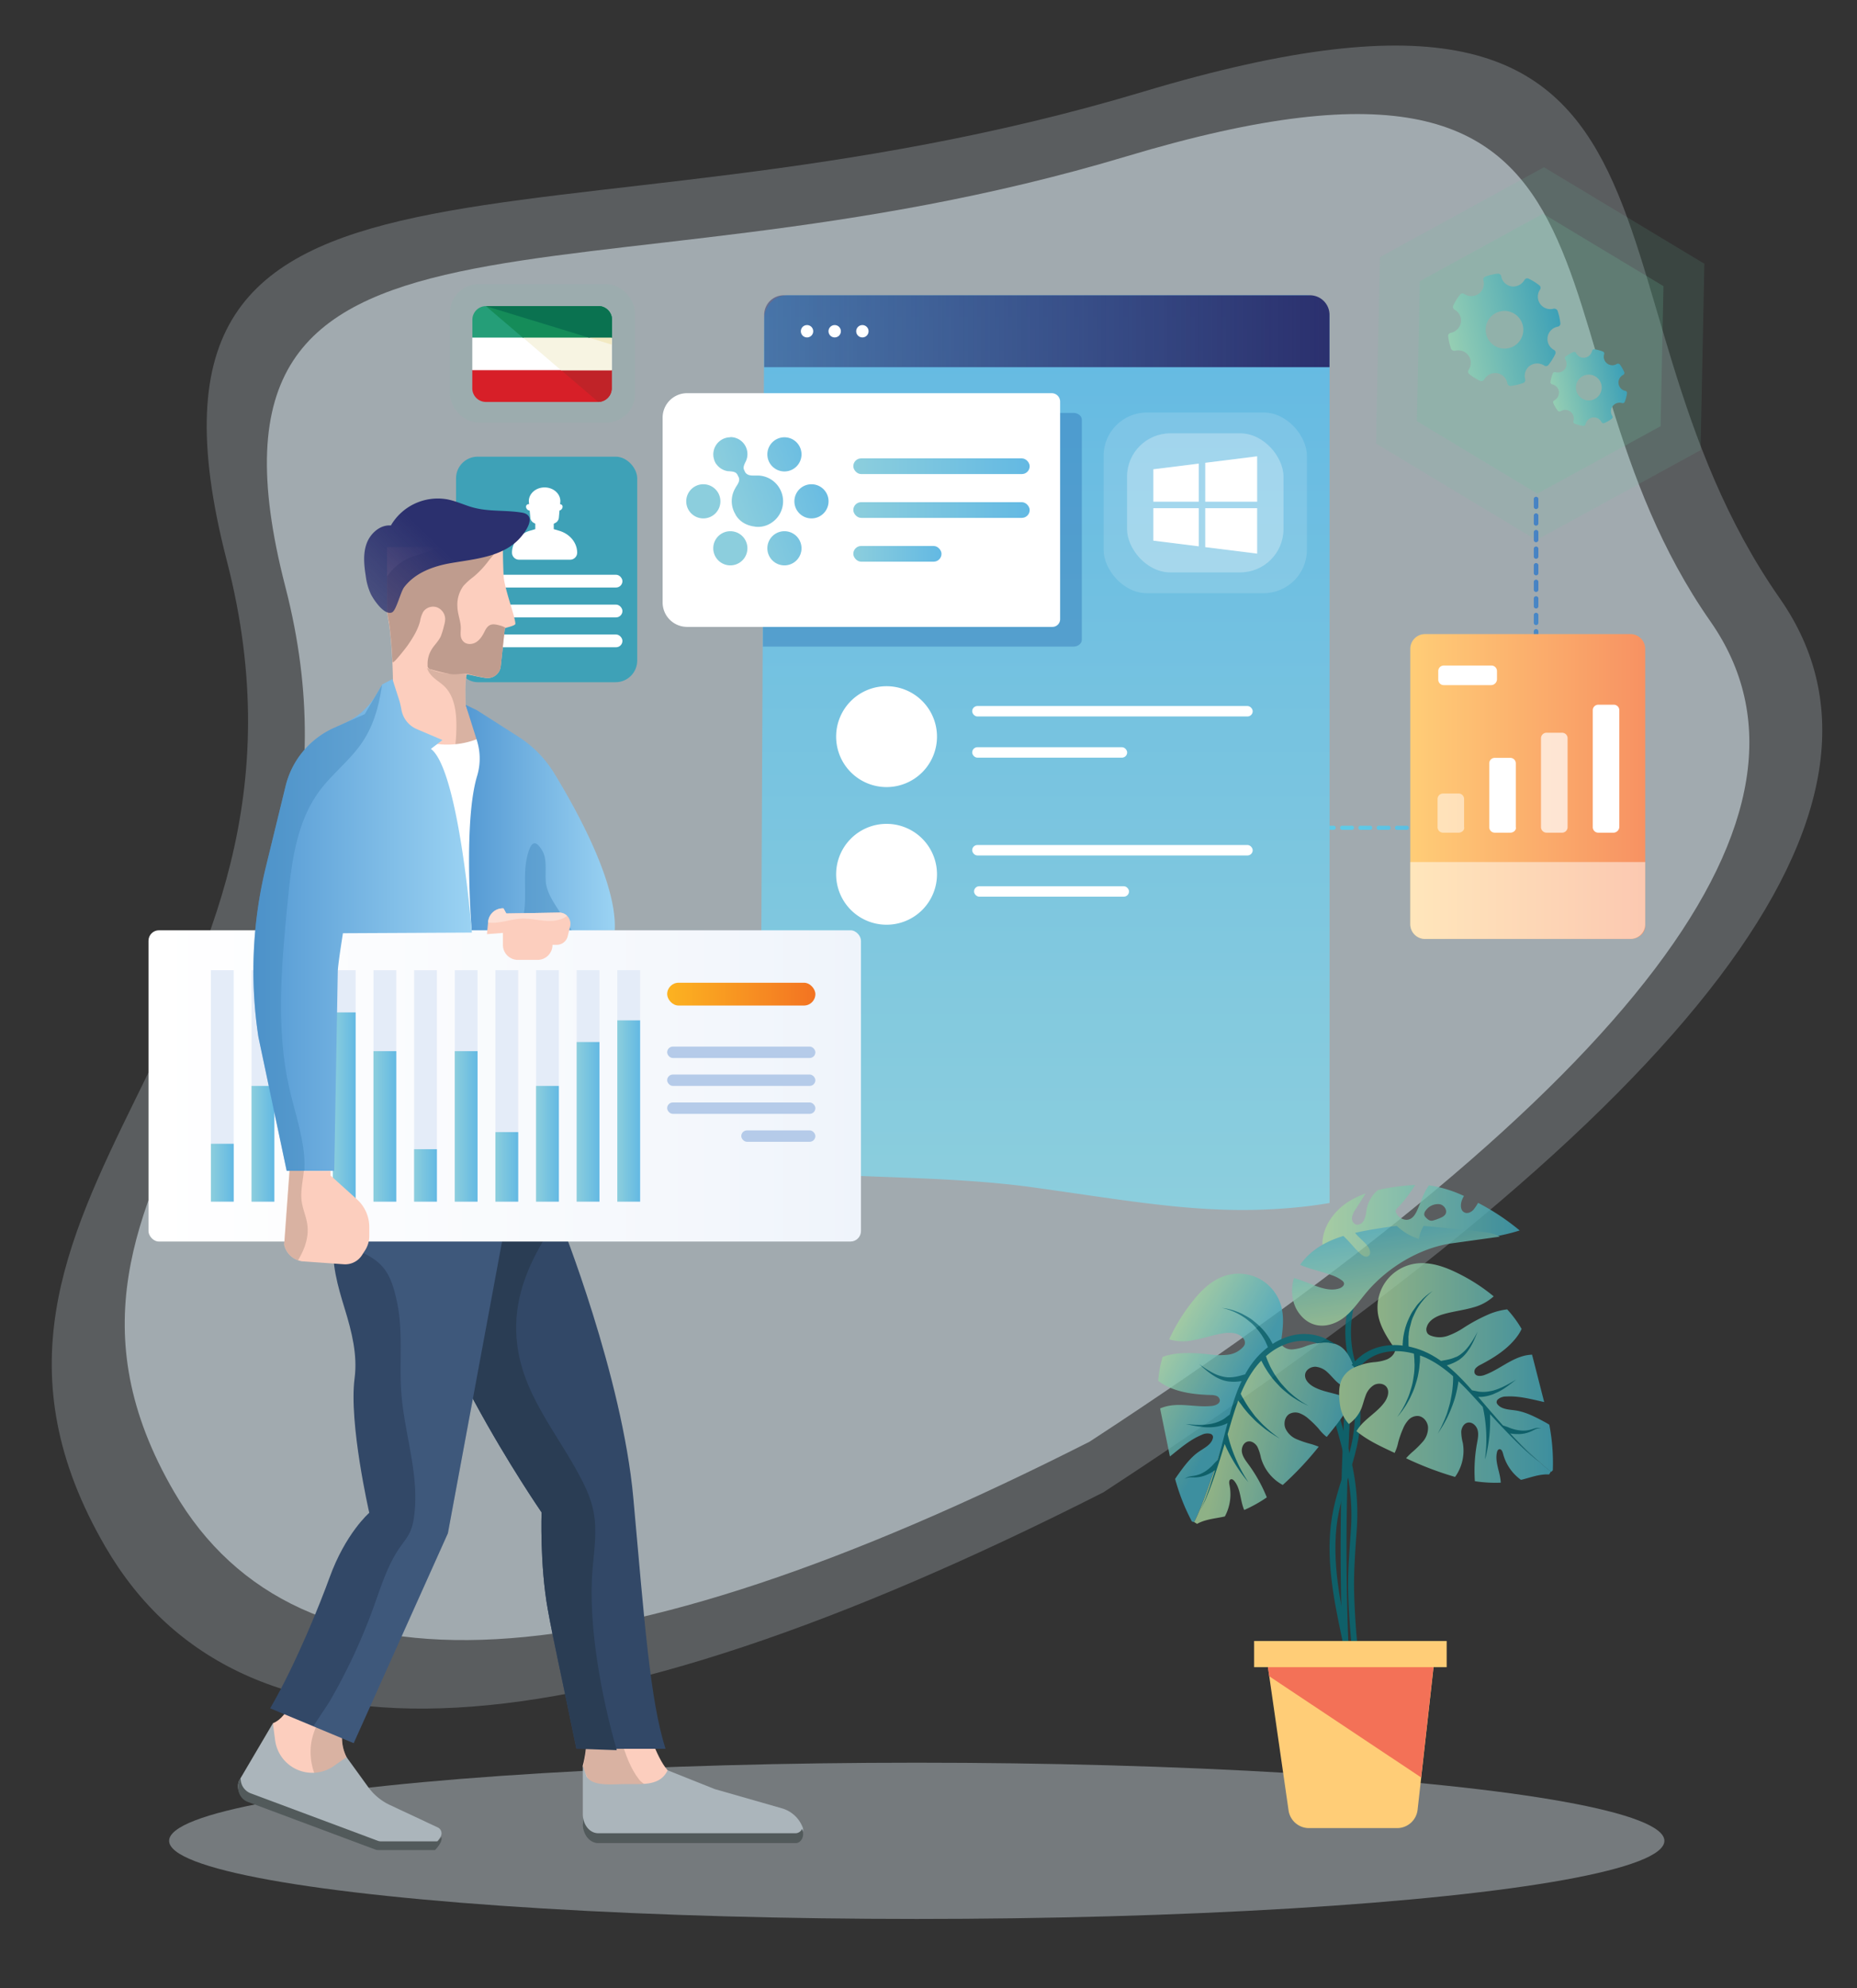 <svg xmlns="http://www.w3.org/2000/svg" xmlns:xlink="http://www.w3.org/1999/xlink" viewBox="0 0 941.65 1008"><rect x="0" y="0" width="941.65" height="1008" fill="#333333" stroke="none"/><defs/><defs><linearGradient id="linear-gradient" x1="-76.03" x2="-75.01" y1="-434.36" y2="-434.36" gradientTransform="matrix(88.64 -122.6 -86.24 -129.81 -30021.35 -65268.78)" gradientUnits="userSpaceOnUse"><stop offset="0" stop-color="#5fcae7"/><stop offset="1" stop-color="#4783c4"/></linearGradient><linearGradient id="linear-gradient-2" x1="-23.71" x2="-20.97" y1="1023.25" y2="1023.25" gradientTransform="matrix(67.21 0 0 -87.2 2309.07 89626.1)" gradientUnits="userSpaceOnUse"><stop offset="0" stop-color="#ffcd77"/><stop offset="1" stop-color="#f37157"/></linearGradient><linearGradient id="linear-gradient-3" x1="740.18" x2="797.48" y1="147.8" y2="147.8" gradientTransform="rotate(-12.8 867.25 186.07)" gradientUnits="userSpaceOnUse"><stop offset="0" stop-color="#97cfb3"/><stop offset="1" stop-color="#3ea1b7"/></linearGradient><linearGradient id="linear-gradient-4" x1="784.68" x2="823.29" y1="185.98" y2="185.98" xlink:href="#linear-gradient-3"/><linearGradient id="linear-gradient-5" x1="529.82" x2="529.82" y1="613.49" y2="149.71" gradientUnits="userSpaceOnUse"><stop offset="0" stop-color="#8ccedd"/><stop offset="1" stop-color="#63b9e3"/></linearGradient><linearGradient id="linear-gradient-6" x1="387.51" x2="674.17" y1="167.95" y2="167.95" gradientUnits="userSpaceOnUse"><stop offset="0" stop-color="#2b306e" stop-opacity=".5"/><stop offset="1" stop-color="#2b306e"/></linearGradient><linearGradient id="linear-gradient-7" x1="432.7" x2="522.13" y1="236.38" y2="236.38" xlink:href="#linear-gradient-5"/><linearGradient id="linear-gradient-8" x1="432.7" x2="522.13" y1="258.59" y2="258.59" xlink:href="#linear-gradient-5"/><linearGradient id="linear-gradient-9" x1="432.7" x2="477.41" y1="280.8" y2="280.8" xlink:href="#linear-gradient-5"/><linearGradient id="linear-gradient-10" x1="277.18" x2="277.18" y1="345.89" y2="231.54" xlink:href="#linear-gradient-3"/><linearGradient id="linear-gradient-11" x1="236.12" x2="311.78" y1="415.09" y2="415.09" gradientUnits="userSpaceOnUse"><stop offset="0" stop-color="#5499d3"/><stop offset="1" stop-color="#9bd3f3"/></linearGradient><linearGradient id="linear-gradient-12" x1="162.63" x2="221.93" y1="337.62" y2="276.21" xlink:href="#linear-gradient-6"/><linearGradient id="linear-gradient-13" x1="-71.05" x2="290.23" y1="550.58" y2="550.58" gradientTransform="matrix(-1 0 0 1 365.53 0)" gradientUnits="userSpaceOnUse"><stop offset="0" stop-color="#eff4fb"/><stop offset=".44" stop-color="#f8fafd"/><stop offset="1" stop-color="#fff"/></linearGradient><linearGradient id="linear-gradient-14" x1="106.94" x2="118.5" y1="594.58" y2="594.58" xlink:href="#linear-gradient-5"/><linearGradient id="linear-gradient-15" x1="127.55" x2="139.11" y1="579.91" y2="579.91" xlink:href="#linear-gradient-5"/><linearGradient id="linear-gradient-16" x1="168.77" x2="180.33" y1="561.28" y2="561.28" xlink:href="#linear-gradient-5"/><linearGradient id="linear-gradient-17" x1="189.38" x2="200.94" y1="571.1" y2="571.1" xlink:href="#linear-gradient-5"/><linearGradient id="linear-gradient-18" x1="209.99" x2="221.55" y1="595.95" y2="595.95" xlink:href="#linear-gradient-5"/><linearGradient id="linear-gradient-19" x1="230.6" x2="242.16" y1="571.1" y2="571.1" xlink:href="#linear-gradient-5"/><linearGradient id="linear-gradient-20" x1="251.21" x2="262.77" y1="591.62" y2="591.62" xlink:href="#linear-gradient-5"/><linearGradient id="linear-gradient-21" x1="271.82" x2="283.38" y1="579.91" y2="579.91" xlink:href="#linear-gradient-5"/><linearGradient id="linear-gradient-22" x1="292.42" x2="303.98" y1="568.79" y2="568.79" xlink:href="#linear-gradient-5"/><linearGradient id="linear-gradient-23" x1="313.03" x2="324.59" y1="563.29" y2="563.29" xlink:href="#linear-gradient-5"/><linearGradient id="linear-gradient-24" x1="-47.93" x2="27.22" y1="504.05" y2="504.05" gradientTransform="matrix(-1 0 0 1 365.53 0)" gradientUnits="userSpaceOnUse"><stop offset="0" stop-color="#f37322"/><stop offset="1" stop-color="#fcb321"/></linearGradient><linearGradient id="linear-gradient-25" x1="128.52" x2="239.28" y1="468.98" y2="468.98" xlink:href="#linear-gradient-11"/><linearGradient id="linear-gradient-26" x1="670.57" x2="770.65" y1="621.45" y2="621.45" gradientUnits="userSpaceOnUse"><stop offset="0" stop-color="#a8d59e"/><stop offset="1" stop-color="#3fa9be"/></linearGradient><linearGradient id="linear-gradient-27" x1="711.88" x2="703.71" y1="669.25" y2="613.23" xlink:href="#linear-gradient-26"/><linearGradient id="linear-gradient-28" x1="251.3" x2="270.76" y1="705.38" y2="748.92" gradientTransform="rotate(-37.03 393.13 200.78)" xlink:href="#linear-gradient-26"/><linearGradient id="linear-gradient-29" x1="262.03" x2="301.21" y1="755.46" y2="801.55" gradientTransform="rotate(-37.03 393.13 200.78)" xlink:href="#linear-gradient-26"/><linearGradient id="linear-gradient-30" x1="698.56" x2="787.53" y1="693.25" y2="693.25" xlink:href="#linear-gradient-26"/><linearGradient id="linear-gradient-31" x1="679.07" x2="786.47" y1="717.64" y2="717.64" xlink:href="#linear-gradient-26"/><linearGradient id="linear-gradient-32" x1="641.58" x2="727.95" y1="881.31" y2="881.31" xlink:href="#linear-gradient-2"/><linearGradient id="linear-gradient-33" x1="635.94" x2="733.59" y1="838.65" y2="838.65" xlink:href="#linear-gradient-2"/><linearGradient id="linear-gradient-34" x1="371.03" x2="424.21" y1="258.9" y2="239.61" xlink:href="#linear-gradient-5"/><style>.cls-18,.cls-62,.cls-68{isolation:isolate}.cls-10,.cls-18{fill:#fff}.cls-18{opacity:.5}.cls-29{fill:#fccebe}.cls-30{opacity:.4}.cls-31{fill:#a58877}.cls-32{fill:#abb5bb}.cls-33{fill:#525a5b}.cls-34{fill:#324867}.cls-43{opacity:.46}.cls-44{fill:#4489bd}.cls-46{fill:#e4ecf8}.cls-58{fill:#b5cbe9}.cls-63,.cls-68{fill:#046d78}</style></defs><g id="Layer_1" data-name="Layer 1"><path fill="#dfecf3" fill-rule="evenodd" d="M559.52 756.62q-403.06 204.45-506 27.76C-49.37 607.68 176.45 522 115 284.21S277.94 137.06 579.52 46.55s213 99.33 323 256.88q110.09 157.5-343 453.19z" opacity=".23"/><path fill="#dfecf3" fill-rule="evenodd" d="M552.56 730.92Q182.72 918.51 88.28 756.39c-94.43-162.14 112.78-240.76 56.4-458.95s149.51-135 426.24-218.08 195.42 91.14 296.41 235.71q101 144.53-314.77 415.85z" opacity=".54"/><g opacity=".54"><ellipse cx="464.87" cy="933.32" fill="#dfecf3" rx="379.11" ry="39.61" style="isolation:isolate" opacity=".71"/></g><path d="M782.92 84.79l81.33 48.94-1.93 94.52-83.24 45.59-81.33-48.94 1.93-94.52z" style="isolation:isolate" fill="#72c6a2" opacity=".13"/><path d="M782.44 108.33l61.07 36.75-1.44 71-62.52 34.22-61.06-36.75 1.44-71z" style="isolation:isolate" fill="#72c6a2" opacity=".2"/><g id="Layer_2" data-name="Layer 2"><rect id="Rectangle_4016" width="93.82" height="70.2" x="228.15" y="144.06" fill="#73c6a2" data-name="Rectangle 4016" opacity=".1" rx="14.51" style="isolation:isolate"/><path id="Path_687" fill="#d71f28" d="M239.49 187.61v9.26a6.92 6.92 0 006.84 6.92h57a6.92 6.92 0 006.84-6.92v-9.26z" data-name="Path 687"/><path id="Path_688" fill="#259e78" d="M303.38 155.2h-57a6.91 6.91 0 00-6.84 7v9.19h70.8v-9.19a6.92 6.92 0 00-6.85-7z" data-name="Path 688"/><path id="Path_689" d="M239.49 171.17h70.73v16.51h-70.73z" class="cls-10" data-name="Path 689"/><path id="Path_690" fill="#c02328" d="M303.38 203.79a6.92 6.92 0 006.84-6.92v-9.26h-25.77z" data-name="Path 690"/><path id="Path_691" fill="#158c59" d="M303.38 155.2h-57l18.93 16.17h45v-9.19a6.91 6.91 0 00-6.78-7z" data-name="Path 691"/><path id="Path_692" fill="#f7f4e2" d="M284.59 187.81h25.63v-16.64h-45z" data-name="Path 692"/><path id="Path_693" fill="#0a7250" d="M303.38 155.2h-57l52.82 16.17h11.14v-9.19a6.92 6.92 0 00-6.85-7z" data-name="Path 693"/><path id="Path_694" fill="#f2e9c2" d="M310.22 174.73v-3.56h-11.61z" data-name="Path 694"/></g></g><g id="Layer_2-2" data-name="Layer 2"><path fill="url(#linear-gradient)" d="M657.58 418.66h-4.64a1.05 1.05 0 100 2.1h4.64a1.06 1.06 0 100-2.1zm9.27 0h-4.64a1.06 1.06 0 100 2.1h4.64a1.05 1.05 0 100-2.1zm9.26 0h-4.63a1.06 1.06 0 100 2.1h4.63a1.06 1.06 0 100-2.1zm9.27 0h-4.63a1.06 1.06 0 100 2.1h4.63a1.06 1.06 0 100-2.1zm9.27 0H690a1.06 1.06 0 100 2.1h4.64a1.06 1.06 0 100-2.1zm9.26 0h-4.63a1.06 1.06 0 100 2.1h4.63a1.06 1.06 0 100-2.1zm9.27 0h-4.63a1.06 1.06 0 100 2.1h4.63a1.06 1.06 0 100-2.1zm9.27 0h-4.64a1.05 1.05 0 100 2.1h4.64a1.06 1.06 0 100-2.1zm9.26 0h-4.63a1.06 1.06 0 100 2.1h4.63a1.06 1.06 0 100-2.1zm9.27 0h-4.63a1.06 1.06 0 100 2.1H741a1.06 1.06 0 100-2.1zm9.27 0h-4.63a1.06 1.06 0 100 2.1h4.63a1.06 1.06 0 100-2.1zm9.2 0h-4.57a1.06 1.06 0 100 2.1h4.7a1.09 1.09 0 001.09-1.11 1.12 1.12 0 00-1.22-1.01zm8.33-2.17a20.06 20.06 0 01-4 1.52 1 1 0 00-.79 1.29 1.18 1.18 0 001.43.72 22.86 22.86 0 004.52-1.69 1 1 0 00.45-1.43 1.23 1.23 0 00-1.61-.43zm6.45-5.25a18 18 0 01-2.9 2.95 1 1 0 00-.09 1.49 1.25 1.25 0 001.64.08 20.68 20.68 0 003.24-3.31 1 1 0 00-.27-1.46 1.23 1.23 0 00-1.62.23zm3.28-7.28a16.52 16.52 0 01-1.18 3.81 1 1 0 00.63 1.37 1.2 1.2 0 001.51-.58 18.34 18.34 0 001.33-4.26 1.08 1.08 0 00-1-1.21 1.16 1.16 0 00-1.29.85zm.25-8.22v4.2a1.17 1.17 0 002.32 0v-4.2a1.17 1.17 0 00-2.32 0zm0-8.4v4.2a1.17 1.17 0 002.32 0v-4.2a1.17 1.17 0 00-2.32 0zm0-8.4v4.2a1.17 1.17 0 002.32 0v-4.2a1.17 1.17 0 00-2.32 0zm0-8.41v4.2a1.16 1.16 0 002.32 0v-4.2a1.17 1.17 0 00-2.32 0zm0-8.4v4.2a1.17 1.17 0 002.32 0v-4.2a1.17 1.17 0 00-2.32 0zm0-8.4v4.2a1.17 1.17 0 002.32 0v-4.2a1.17 1.17 0 00-2.32 0zm0-8.41v4.21a1.17 1.17 0 002.32 0v-4.23a1.17 1.17 0 00-2.32 0zm0-8.4v4.2a1.17 1.17 0 002.32 0v-4.2a1.17 1.17 0 00-2.32 0zm0-8.4v4.2a1.17 1.17 0 002.32 0v-4.2a1.17 1.17 0 00-2.32 0zm0-8.4v4.2a1.17 1.17 0 002.32 0v-4.2a1.16 1.16 0 00-2.32 0zm0-8.41v4.2a1.17 1.17 0 002.32 0v-4.2a1.17 1.17 0 00-2.32 0zm0-8.4v4.2a1.17 1.17 0 002.32 0v-4.2a1.17 1.17 0 00-2.32 0zm0-8.4v4.2a1.17 1.17 0 002.32 0v-4.2a1.17 1.17 0 00-2.32 0zm0-8.41v4.2a1.17 1.17 0 002.32 0v-4.2a1.17 1.17 0 00-2.32 0zm0-8.4v4.2a1.17 1.17 0 002.32 0v-4.2a1.17 1.17 0 00-2.32 0zm0-8.4v4.2a1.17 1.17 0 002.32 0v-4.2a1.17 1.17 0 00-2.32 0zm0-8.41v4.21a1.17 1.17 0 002.32 0v-4.21a1.17 1.17 0 00-2.32 0zm0-8.4v4.2a1.17 1.17 0 002.32 0v-4.2a1.17 1.17 0 00-2.32 0z"/><path fill="url(#linear-gradient-2)" d="M826.8 476.06H722.57a7.48 7.48 0 01-7.44-7.44V328.94a7.48 7.48 0 017.44-7.45H826.8a7.49 7.49 0 017.45 7.45v139.68c.35 4.25-3.19 7.44-7.45 7.44z"/><path d="M715.13 437.07v31.55a7.48 7.48 0 007.44 7.44H826.8a7.48 7.48 0 007.45-7.44v-31.55zM739.59 422.18h-7.8a2.8 2.8 0 01-2.84-2.84v-14.18a2.8 2.8 0 012.84-2.84h7.8a2.79 2.79 0 012.83 2.84v14.18c.36 1.42-1.06 2.84-2.83 2.84z" class="cls-18"/><path d="M756.25 347.37h-24.11a2.79 2.79 0 01-2.83-2.84v-4.25a2.8 2.8 0 012.83-2.84h24.11a2.8 2.8 0 012.84 2.84v4.25a3.05 3.05 0 01-2.84 2.84zM765.82 422.18H758a2.79 2.79 0 01-2.83-2.84v-32.26a2.8 2.8 0 012.83-2.84h7.8a2.8 2.8 0 012.84 2.84v32.26c.36 1.42-1.04 2.84-2.82 2.84z" class="cls-10"/><path d="M792.06 422.18h-7.8a2.8 2.8 0 01-2.84-2.84v-45a2.8 2.8 0 012.84-2.84h7.8a2.8 2.8 0 012.84 2.84v45a2.8 2.8 0 01-2.84 2.84z" style="isolation:isolate" fill="#fff" opacity=".7"/><path d="M818.29 422.18h-7.8a2.79 2.79 0 01-2.83-2.84v-59.21a2.79 2.79 0 012.83-2.83h7.8a2.79 2.79 0 012.84 2.83v59.21a3.05 3.05 0 01-2.84 2.84z" class="cls-10"/><path fill="url(#linear-gradient-3)" d="M789.79 157.49a1.87 1.87 0 00-2.12-.94 6.33 6.33 0 01-6.76-9.71 1.59 1.59 0 00-.33-2.15 28.55 28.55 0 00-5.47-3.41 1.6 1.6 0 00-2.11.72 6.61 6.61 0 01-6.58 3.21 6.36 6.36 0 01-5.2-5.16 1.6 1.6 0 00-1.76-1.3 28.3 28.3 0 00-6.27 1.47 1.59 1.59 0 00-1 1.92 6.38 6.38 0 01-2.41 6.86 6.62 6.62 0 01-7.27.06 1.59 1.59 0 00-2.14.33 27.74 27.74 0 00-3.45 5.52 1.59 1.59 0 00.66 2.08 6.35 6.35 0 013.21 6.59 6.59 6.59 0 01-5.17 5.2 1.57 1.57 0 00-1.28 1.76 29.07 29.07 0 001.49 6.34 1.91 1.91 0 002.16.93 6.28 6.28 0 016.64 2.46 6.37 6.37 0 01.08 7.26 1.59 1.59 0 00.32 2.14 28.48 28.48 0 005.47 3.42 1.59 1.59 0 002.08-.67 6.61 6.61 0 016.58-3.22 6.36 6.36 0 015.21 5.16 1.59 1.59 0 001.75 1.3 27.82 27.82 0 003.26-.58 29 29 0 003-.89 1.59 1.59 0 001-1.93 6.35 6.35 0 012.4-6.84 6.6 6.6 0 017.28-.07 1.59 1.59 0 002.14-.33 28 28 0 003.45-5.53 1.57 1.57 0 00-.67-2.07 6.33 6.33 0 011.6-11.72l.34-.07a1.59 1.59 0 001.31-1.75 29 29 0 00-1.44-6.39zm-24.7 19a9.55 9.55 0 117.09-11.5 9.55 9.55 0 01-7.09 11.52z"/><path fill="url(#linear-gradient-4)" d="M821.38 184.77a1.29 1.29 0 00-1.58-.2 4.33 4.33 0 01-6.36-5 1.09 1.09 0 00-.65-1.34 19.45 19.45 0 00-4.26-1.14 1.09 1.09 0 00-1.23.86 4.53 4.53 0 01-3.67 3.41 4.36 4.36 0 01-4.44-2.34 1.09 1.09 0 00-1.41-.5 19.21 19.21 0 00-3.82 2.22 1.09 1.09 0 00-.27 1.46 4.35 4.35 0 01-.21 5 4.53 4.53 0 01-4.75 1.49 1.09 1.09 0 00-1.34.64 19.63 19.63 0 00-1.16 4.31 1.1 1.1 0 00.86 1.23 4.35 4.35 0 013.41 3.67 4.54 4.54 0 01-2.34 4.45 1.07 1.07 0 00-.5 1.4 19.65 19.65 0 002.25 3.86 1.27 1.27 0 001.59.18 4.31 4.31 0 014.85.29 4.37 4.37 0 011.5 4.74 1.09 1.09 0 00.64 1.34 19.65 19.65 0 004.27 1.14 1.09 1.09 0 001.23-.85 4.5 4.5 0 013.66-3.42 4.35 4.35 0 014.44 2.34 1.1 1.1 0 001.41.5 16.68 16.68 0 002-1 17.5 17.5 0 001.8-1.19 1.08 1.08 0 00.27-1.46 4.35 4.35 0 01.21-5 4.51 4.51 0 014.75-1.5 1.11 1.11 0 001.35-.64 20.17 20.17 0 001.15-4.31 1.09 1.09 0 00-.85-1.23 4.33 4.33 0 01-1.3-8l.22-.12a1.09 1.09 0 00.5-1.41 19.6 19.6 0 00-2.22-3.88zm-12.44 17.37a6.54 6.54 0 112.35-8.95 6.54 6.54 0 01-2.35 8.95z"/><path fill="url(#linear-gradient-5)" d="M662.25 149.71H399.44a11.93 11.93 0 00-11.93 11.92l-2 431.37c46 4.78 93.84 2.75 139.56 9.18 55.26 7.76 90.28 14.53 135.42 9.67 4.58-.49 9.16-1.14 13.72-1.92v-448.3a11.92 11.92 0 00-11.96-11.92z"/><path fill="url(#linear-gradient-6)" d="M674.17 186.18v-26.54a9.93 9.93 0 00-9.93-9.93h-266.8a9.93 9.93 0 00-9.93 9.93v26.54z"/><path d="M412.36 167.94a3.13 3.13 0 11-3.13-3.12 3.13 3.13 0 013.13 3.12zM426.39 167.94a3.13 3.13 0 11-3.13-3.12 3.13 3.13 0 013.13 3.12zM440.43 167.94a3.13 3.13 0 11-3.13-3.12 3.13 3.13 0 013.13 3.12zM475.13 373.49a25.57 25.57 0 11-25.57-25.57 25.57 25.57 0 0125.57 25.57zM475.13 443.28a25.57 25.57 0 11-25.57-25.57 25.57 25.57 0 0125.57 25.57z" class="cls-10"/><rect width="142.24" height="5.3" x="492.98" y="357.96" class="cls-10" rx="2.65"/><rect width="78.58" height="5.3" x="492.98" y="378.85" class="cls-10" rx="2.65"/><rect width="142.24" height="5.3" x="492.98" y="428.43" class="cls-10" rx="2.65"/><rect width="78.58" height="5.3" x="493.92" y="449.33" class="cls-10" rx="2.65"/><path fill="#1050a1" d="M544.31 209.35H386.88v118.49h157.43c2.35 0 4.26-1.55 4.26-3.46V212.81c0-1.91-1.91-3.46-4.26-3.46z" opacity=".3"/><path d="M348.39 199.35h184.89a4.29 4.29 0 014.29 4.29v110.31a3.89 3.89 0 01-3.89 3.89H348.39A12.41 12.41 0 01336 305.43v-93.68a12.41 12.41 0 0112.39-12.4z" class="cls-10"/><rect width="89.43" height="7.96" x="432.7" y="232.4" fill="url(#linear-gradient-7)" rx="3.98"/><rect width="89.43" height="7.96" x="432.7" y="254.61" fill="url(#linear-gradient-8)" rx="3.98"/><rect width="44.72" height="7.96" x="432.7" y="276.82" fill="url(#linear-gradient-9)" rx="3.98"/><rect width="91.87" height="114.35" x="231.25" y="231.54" fill="url(#linear-gradient-10)" rx="10.96"/><rect width="76.88" height="6.47" x="238.74" y="291.41" class="cls-10" rx="3.23"/><rect width="76.88" height="6.47" x="238.74" y="306.55" class="cls-10" rx="3.23"/><rect width="76.88" height="6.47" x="238.74" y="321.7" class="cls-10" rx="3.23"/><path d="M283.61 269.12l-2.81-.84v-2.73l.58-.32a3.29 3.29 0 002-2.68l.34-3.73a2 2 0 001.46-1.36l.08-.29a1.28 1.28 0 00-1.24-1.53l.13-1.51c0-3.87-3.57-7-8-7s-8 3.14-8 7l.14 1.49h-.14a1.3 1.3 0 00-1.39 1.55l.08.29a2.06 2.06 0 001.75 1.42l.33 3.67a3.31 3.31 0 002 2.68l.51.29v2.76l-2.81.84c-5.41 1.61-9 6.07-9 11.08a3.57 3.57 0 003.57 3.57h25.91a3.57 3.57 0 003.57-3.57c-.02-5.01-3.67-9.47-9.06-11.08z" class="cls-10"/><path d="M299.93 916.73h52.44s-9.87-14.79-13.83-19.18c-6-6.67-11-24.08-11-24.08l-29.89.23s.48 12.24-2.17 21.61z" class="cls-29"/><g class="cls-30"><path d="M295.59 896.29c3.29-14.35 1.41-22.58 1.41-22.58l16.42 2.58c.57 2.16 1.12 4.32 1.75 6.45 2.06 6.92 4.52 13.87 8.95 19.57 3 3.86 17 9.57 17.2 12.12.12 1.78-1.16 3.44-3.11 4.89h-32.16z" class="cls-31"/></g><path d="M295.53 895.31v28.41a7.79 7.79 0 007.79 7.79h100.21a3.73 3.73 0 003.39-5.28 16 16 0 00-10-9.26l-34.49-9.88-23.88-9.54c-3.73 7.84-12.15 7-20.83 7-7.34 0-17 1.37-20.24-3.77z" class="cls-32"/><path d="M303.32 929.47h100.21a3.61 3.61 0 003.16-2.21l.23.61c1.13 3.09-.68 6.6-3.39 6.6H303.32c-4.3 0-7.79-4.36-7.79-9.74v-5c0 5.38 3.47 9.74 7.79 9.74z" class="cls-33"/><path d="M284.37 619.65s31.19 78 36.79 140c5.65 62.6 8.47 102.26 16.31 127h-45.18c-7.79-38.17-11.52-54-14.51-70.62-4.09-22.68-3.15-49.24-3.15-49.24s-67.75-98.1-67.72-152.17z" class="cls-34"/><path fill="#2a3d54" d="M281.68 619.48c-11 15.9-19.59 33.26-19.93 52.3-.53 29.75 17.35 49.69 30.87 74.1 3.57 6.45 6.9 13.15 8.33 20.38 1.88 9.48.42 19.24-.44 28.86-2.51 28 4.42 65.22 12.25 92.23l-20.47-.7c-7.79-38.17-11.52-54-14.51-70.62-4.09-22.68-3.15-49.24-3.15-49.24s-67.75-98.1-67.72-152.17z"/><path d="M138.38 873.7s-2.78 17.72 3.05 23.95c11.43 12.25 35.37 17.53 35.37 17.53s1.69-18.9-1.08-24.32c-6.72-13.16 3.48-27.36 3.48-27.36l-28.62-8s-3.7 14.91-12.2 18.2z" class="cls-29"/><g class="cls-30"><path d="M170.11 913.33a31.19 31.19 0 01-12.19-30.22c1.41-7.51 5.56-14.16 9.39-20.77.35-.61.67-1.25 1-1.87l10.86 3s-10.21 14.2-3.48 27.36c2.41 4.73 1.44 19.69 1.15 23.45l-2.57.24a68.19 68.19 0 01-4.16-1.19z" class="cls-31"/></g><path d="M138.38 873.7l-16.86 28.64a7.19 7.19 0 004.07 10.13l64.67 22a4.89 4.89 0 001.52.25h28.81a14.41 14.41 0 002.91-3.62 3.31 3.31 0 00-1.54-4.58l-24.25-11.36a28.68 28.68 0 01-11.05-9.16l-10.94-15.12-6.44 4.51a19 19 0 01-17 2.45 19 19 0 01-12.78-15.55z" class="cls-32"/><path d="M121.52 902.43l.53-1a7.92 7.92 0 004.87 7.73l64.67 24.15a4.4 4.4 0 001.52.28h28.82a14.59 14.59 0 001.85-2.24 3.82 3.82 0 01-.28 2.65 15.76 15.76 0 01-2.91 4h-28.81a4.18 4.18 0 01-1.52-.28l-64.67-24.15c-4.18-1.57-6.1-6.84-4.07-11.14z" class="cls-33"/><path d="M172.42 605.78l-3.06 22.76c-1.55 11.62 1.91 23.54 5.54 35.34 3.47 11.31 6.46 23.18 4.91 34.91-3 22.75 7.44 68.22 7.44 68.22s-12.08 10.38-20.25 33.13c-4 11.07-16.49 42.79-30 66l42.35 17.64 47.76-106.38L258 611z" class="cls-34"/><path fill="#7297ce" d="M258 611l-30.89 166.44-47.76 106.38-20.47-8.47c1.12-2 7.29-11 8.43-13a295.62 295.62 0 0022.16-47.59c3.78-10.47 7.07-21.34 13.47-30.46 1.78-2.53 3.8-4.93 5.07-7.75a26.14 26.14 0 001.82-6.75c3.27-21.09-4.71-42.18-6.32-63.47-1.15-15.23 1-30.79-2.13-45.86s-6.9-21.17-20.94-26.79a53.93 53.93 0 01-11-5.8l3-22.09z" opacity=".2"/><path d="M243.23 472.83l-52.61.24s14-107.33 6.53-157.88c-1-6.51 19 20.25 20.12 20.25h13c3.81 0 7.94-1.42 11.58-1-2.87 1.61-4.63 4.85-5.31 8.16-.77 3.74-.62 10.6-.43 14.75s12.6 22.93 12.6 26.75c.01 4.53-5.48 84.2-5.48 88.73z" class="cls-29"/><g class="cls-30"><path d="M231.81 404.33a7.25 7.25 0 01-4.32-1.63c-3.9-3.82 1-11.9 1.92-16.13a85.29 85.29 0 002-20.08c-.13-6.63-1.29-13.78-6-18.43-1.83-1.8-4.09-3.11-5.94-4.88-2.91-2.78-3.58-5.64-3-8.39.4.42.67.65.78.65h13c3.81 0 7.94-1.42 11.58-1-2.87 1.6-4.63 4.85-5.31 8.16-.77 3.74-.62 10.6-.43 14.75s12.6 22.93 12.6 26.75c0 1.24-.42 8.16-1 17.6a30.85 30.85 0 01-15.88 2.63z" class="cls-31"/></g><path d="M197 369l-6.34 104.06 52.61-.24c0-4.53 5.49-84.2 5.49-88.73 0-1.58-2.13-5.73-4.63-10.33-18.33 8.55-37.52.61-47.13-4.76z" class="cls-10"/><path d="M253.89 337.81a6.68 6.68 0 01-7.34 5.94c-4.68-.52-10.3-2.42-13.64-2.17a34.16 34.16 0 01-36.66-34.07v-30.1h59c-.38 0-.19 6.78.09 14.23.24 6.25 5.92 21 6 24.6 0 1.14-5.33 2-5.35 2.35z" class="cls-29"/><path fill="url(#linear-gradient-11)" d="M236.12 357.35l5.74 2.76 20.93 13.36A57.69 57.69 0 01281 392c11.45 18.73 32 55.86 30.7 79.68l-72.44 1.16s-4.54-55.44 2.65-79.33a30.54 30.54 0 00-.08-18.08z"/><path fill="#e6e7e7" d="M148.16 491.91h11.56v117.34h-11.56z"/><path fill="#de3f26" d="M148.16 550.58h11.56v58.67h-11.56z"/><path fill="#bf9c8e" d="M256 318.59l-2.08 19.22a6.68 6.68 0 01-7.34 5.94 85.89 85.89 0 01-8.84-1.92c-2.55-.58-4.64 0-7.2.09a13.65 13.65 0 01-3.24-.37c-3-.58-5.91-1.32-8.81-2.19a1.8 1.8 0 01-1.65-2.11 13.9 13.9 0 011.81-7.6c1.42-2.51 3.7-4.43 4.89-7.1a39.68 39.68 0 001.67-5.54 11.86 11.86 0 00.53-3.12 6.49 6.49 0 00-4.23-6 6.11 6.11 0 00-6.89 2.28A15.3 15.3 0 00213 315c-1.17 4.47-3.66 8.42-6.26 12.19-.64.93-7 9.21-7.62 8.58a1.13 1.13 0 01-.1-.13c-.34-7.4-.91-14.27-1.8-20.33a34.48 34.48 0 01-.92-7.8V292.3a26.15 26.15 0 0113.83-10.39l14.17-4.5s28.45 0 28.43.07c-1 2.39-3.61 5-5.19 7.13a46.42 46.42 0 01-7.54 7.93 32.55 32.55 0 00-5.06 4.6 16.16 16.16 0 00-3 10.5c.09 3.52 1.55 6.84 1.71 10.28.12 2.51-.72 5.09 1.23 7.24 1.61 1.77 4.57 1.69 6.6.4s3.29-3.45 4.35-5.6c2-4 4.14-3.86 8.22-2.68a9.76 9.76 0 012.4 1.09c-.3.08-.45.16-.45.22z"/><path fill="url(#linear-gradient-12)" d="M259.77 259.33c-7.31-.59-14.43-.14-21.91-2.63-3.71-1.24-7.33-2.8-11.17-3.54a27.54 27.54 0 00-28.48 13.26c-5.47-.44-10.41 4-12.29 9.13s-1.34 10.85-.49 16.26a31.74 31.74 0 002.59 9.37c1.38 2.77 6.79 11 10.74 9.32 2.22-.95 4.3-10.32 6.18-12.78 5.67-7.42 14.89-10.69 23.78-12.23 11.53-2 25.4-3 34.13-11.82 3.79-3.82 9.71-12.42 1.87-13.75a56.54 56.54 0 00-4.95-.59z"/><g class="cls-43"><path d="M251.13 488.36c4.07-6.6 10.45-13.38 12.39-17.86 5.24-12 .72-25.14 4.07-37.38 1.51-5.47 3.52-8.32 7.38-1.83 3 5 .89 12.32 2.09 17.79 1 4.31 3.41 8.12 5.82 11.82l11.18 17.17-.11 7c-6.24 5.53-12.58 11.13-20 14.85-5.78 2.87-23.28 9.21-26 .16-1.08-3.38.58-7.52 3.18-11.72z" class="cls-44"/></g><g class="cls-43"><path d="M180.88 449c.86-6.74 1.28-13.74 4.38-19.78 1-1.86 2.27-3.69 4.22-4.42 4.69-1.75 9 3.85 9.54 8.81s-.51 10.39 2 14.71c4.32 7.42 15.66 6.37 22.33 11.76 4.94 4 6.46 10.77 7.67 17 1.09 5.67 2.07 12-1.12 16.83-3.45 5.21-10.37 6.57-16.56 7.48-4.86.72-9.84 1.44-14.68.53s-9.59-3.75-11.46-8.3L173 480.69a139.89 139.89 0 007.88-31.69z" class="cls-44"/></g><rect width="361.28" height="157.81" x="75.3" y="471.67" fill="url(#linear-gradient-13)" rx="5.32"/><path d="M106.94 491.91h11.56v117.34h-11.56zM127.55 491.91h11.56v117.34h-11.56zM168.77 491.91h11.56v117.34h-11.56zM189.38 491.91h11.56v117.34h-11.56zM209.99 491.91h11.56v117.34h-11.56zM230.6 491.91h11.56v117.34H230.6zM251.21 491.91h11.56v117.34h-11.56zM271.82 491.91h11.56v117.34h-11.56zM292.42 491.91h11.56v117.34h-11.56zM313.03 491.91h11.56v117.34h-11.56z" class="cls-46"/><path fill="url(#linear-gradient-14)" d="M106.94 579.91h11.56v29.33h-11.56z"/><path fill="url(#linear-gradient-15)" d="M127.55 550.58h11.56v58.67h-11.56z"/><path fill="url(#linear-gradient-16)" d="M168.77 513.31h11.56v95.94h-11.56z"/><path fill="url(#linear-gradient-17)" d="M189.38 532.95h11.56v76.3h-11.56z"/><path fill="url(#linear-gradient-18)" d="M209.99 582.66h11.56v26.59h-11.56z"/><path fill="url(#linear-gradient-19)" d="M230.6 532.95h11.56v76.3H230.6z"/><path fill="url(#linear-gradient-20)" d="M251.21 573.99h11.56v35.26h-11.56z"/><path fill="url(#linear-gradient-21)" d="M271.82 550.58h11.56v58.67h-11.56z"/><path fill="url(#linear-gradient-22)" d="M292.42 528.32h11.56v80.92h-11.56z"/><path fill="url(#linear-gradient-23)" d="M313.03 517.34h11.56v91.91h-11.56z"/><rect width="75.15" height="11.56" x="338.31" y="498.26" fill="url(#linear-gradient-24)" rx="5.78"/><rect width="75.15" height="5.78" x="338.31" y="530.64" class="cls-58" rx="2.89"/><rect width="75.15" height="5.78" x="338.31" y="544.8" class="cls-58" rx="2.89"/><rect width="75.15" height="5.78" x="338.31" y="558.96" class="cls-58" rx="2.89"/><rect width="37.57" height="5.78" x="375.89" y="573.12" class="cls-58" rx="2.89"/><path d="M246.93 473.62l.62-6.46a7.5 7.5 0 017.76-6.61l1.44 2.6 26.74-.45a5.68 5.68 0 015.61 7l-1.23 5a5.68 5.68 0 01-5.52 4.33h-2.19a7.59 7.59 0 01-7.6 7.65h-9.94a7.6 7.6 0 01-7.6-7.6V473z" class="cls-29"/><path fill="url(#linear-gradient-25)" d="M239.28 472.83s-6.51-82.35-20.77-93.14l5.86-4.48-13-5.53a13.15 13.15 0 01-7.77-9.62 45.82 45.82 0 00-1-4.53l-3.6-11.22-5.19 2.7-3.22 5.46a35.12 35.12 0 01-15.79 14.13l-5.52 2.49a43.63 43.63 0 00-24.46 29.45l-10 41a222.64 222.64 0 00-3.79 86.23l14.33 67.88h24.14l1.78-101.05c.05-2.63 1.33-11.31 2.62-19.44z"/><path d="M146.79 593.64l-2.7 37.36a10.72 10.72 0 007.83 8.22l1 .26 21.44 1.52a10.09 10.09 0 009.19-4.61l1.57-2.45a13.41 13.41 0 002.13-7.25v-4.61a18.92 18.92 0 00-6.24-14L167.6 596v-2.31z" class="cls-29"/><g class="cls-43"><path d="M131.06 525.76a222.64 222.64 0 013.79-86.23l10-41a43.63 43.63 0 0124.46-29.45l15.65-7 8.74-14.79c-1.45 10.25-4.11 20.18-9.79 28.74-6.14 9.24-15.31 16.09-21.91 25-12 16.21-14.33 37.4-16.25 57.48-3 31-5.9 62.63.91 93 2.53 11.25 6.37 22.26 7.49 33.73a58.92 58.92 0 01.2 8.41h-8.94z" class="cls-44"/></g><g class="cls-30"><path d="M154.07 593.64c-.47 5.25-1.81 10.48-1.06 15.68.56 3.85 2.24 7.47 2.8 11.32.95 6.45-1.26 12.63-4.68 18.33a10.68 10.68 0 01-7-8l2.7-37.38z" class="cls-31"/></g><path fill="#fde0d5" d="M247.5 467.71l.05-.55a7.5 7.5 0 017.76-6.61l1.44 2.6 26.74-.45a5.57 5.57 0 014.05 1.65 10.56 10.56 0 01-2.42 1.43c-3.25 1.36-6.91 1.29-10.41.9s-7-1.09-10.5-.91c-5.61.3-11.35 2.76-16.71 1.94z"/><g opacity=".77"><g class="cls-62"><path d="M683.4 690.31a1254.25 1254.25 0 00-2.79 139.81q.72 19.77 2.06 39.5c.13 1.9 3.11 1.92 3 0A1254.46 1254.46 0 01684 729.79q.88-19.75 2.38-39.48c.14-1.92-2.84-1.91-3 0z" class="cls-63"/></g><g class="cls-62"><path d="M689.68 866c-2.16-21.44-8.6-42.11-11.32-63.45-1.36-10.67-1.79-21.58-.13-32.24 1.54-9.9 5-19.36 7.76-29 3-10.33 5-20.89 3.24-31.63-.32-1.88-3.19-1.08-2.88.8 3.37 20.17-7.71 39-10.9 58.43-3.33 20.23.57 40.65 4.77 60.44 2.57 12.13 5.24 24.25 6.48 36.6.19 1.89 3.18 1.91 3 0z" class="cls-63"/></g><g class="cls-62"><path d="M693.58 865.61c-3.23-9.3-4.07-19.18-5-28.92a376.8 376.8 0 01-1.95-30.59c-.16-10 .62-20 1.31-29.94a117.75 117.75 0 00-1.33-28.44c-1.89-11.06-5.12-21.84-8.35-32.57-.55-1.84-3.43-1-2.87.79 5.76 19.19 10.94 38.24 9.69 58.46-.62 10-1.55 19.91-1.46 29.94s.8 20 1.75 30c1 10.75 1.81 21.8 5.37 32.06.63 1.8 3.51 1 2.88-.79z" class="cls-63"/></g><path fill="url(#linear-gradient-26)" d="M747.06 613.47c-1.15 1.19-3 2-4.48 1.24-2.13-1-2.09-4.1-1.23-6.3a15.71 15.71 0 011-2.06c-.53-.23-1.06-.48-1.59-.7a61.59 61.59 0 00-16.14-4.65c-.31.4-.61.82-.88 1.24-2.29 3.58-3.42 7.77-5.22 11.62-.79 1.69-1.82 3.42-3.51 4.2-2.63 1.21-5.93-.55-7.11-3.19a1.87 1.87 0 01-.22-1 2.2 2.2 0 01.67-1.08 69.7 69.7 0 009.25-12c-2.13.09-4.26.28-6.38.51a111.58 111.58 0 00-12.32 2 13.65 13.65 0 00-1.78 1.54 17.8 17.8 0 00-4.29 9.3 13.53 13.53 0 01-1.35 4.85c-.89 1.43-2.78 2.44-4.29 1.69a3.42 3.42 0 01-1.58-3.59 10 10 0 011.71-3.8l5.16-8.17a43.14 43.14 0 00-7.9 3.65c-8 4.78-14.26 13.31-14 22.6l.36 3.12a23.06 23.06 0 0021.46 7.32c4.24-.84 8.14-2.88 12-4.75 7.72-3.71 15.81-6.87 24.3-8 6-.79 12.1-.55 18.15-.87a96.52 96.52 0 0023.76-4.33 118.77 118.77 0 00-21.1-14 22.3 22.3 0 01-2.45 3.61zm-14.17 2.25a4.92 4.92 0 01-2 1.55 26.08 26.08 0 01-4.28 1.56c-1.46.42-2.64-.53-3.63-1.59a2.8 2.8 0 01-.78-1.36 3.06 3.06 0 01.78-2.16 7.61 7.61 0 016.89-3.19c2.38.3 4.33 3.19 3.02 5.19z"/><g class="cls-62"><path d="M688.05 693.45a56.14 56.14 0 011.29-39.61c.7-1.71-1.89-3-2.61-1.24a59.35 59.35 0 00-1.41 41.79 1.44 1.44 0 002.73-.94z" class="cls-63"/></g><path fill="url(#linear-gradient-27)" d="M749.76 624.34l-19.47-2c-2.79-.29-5.59-.57-8.39-.77a20.39 20.39 0 00-2.47 6.58 28.61 28.61 0 01-11.1-6.57c-3.82.34-7.61 1-11.39 1.6-3.27.57-6.56 1.16-9.8 1.9l.23.3c2 2.44 4.69 4.28 6.46 6.88 1 1.44 1.46 3.75 0 4.63-1.24.74-2.79-.17-3.87-1.13-3.15-2.79-5.64-6.27-8.76-9.1a58.93 58.93 0 00-6.32 2.31c-6.16 2.7-11.88 6.81-15.59 12.35l.39.17c5 2.07 10.39 3.14 15.5 5a18.08 18.08 0 015.41 2.8 2.6 2.6 0 01.87 1.08c.45 1.27-1 2.42-2.24 2.85-5.22 1.73-10.78-.72-15.9-2.74-2.35-.92-4.75-1.76-7.17-2.51-1.74 5.9-1.2 12.5 2.32 17.5 6.84 9.73 18 7.83 25.55.37 3.43-3.41 6.19-7.42 9.34-11.09 10.65-12.43 26.89-22.16 43-24.39l24.16-3.36c-3.23-1.86-7.06-2.28-10.76-2.66z"/><path fill="url(#linear-gradient-28)" d="M638.77 648.45a22.66 22.66 0 00-17-1.79c-7.68 2.27-13.55 8.44-18.37 14.84a92.2 92.2 0 00-10.53 17.58 24.75 24.75 0 0011.8.5c5.13-.87 10.07-2.66 15.2-3.52 3.64-.61 7.9-.54 10.35 2.21a3.61 3.61 0 011 3.19 3.88 3.88 0 01-.81 1.42 12.37 12.37 0 01-7.9 4 37.65 37.65 0 01-9.06-.16 86.37 86.37 0 00-14.9-.59 34.84 34.84 0 00-9 1.81 57.13 57.13 0 00-2.24 12.12 22.08 22.08 0 003.85 2.5c6.94 3.59 15 4.49 22.76 4.73a8 8 0 012.89.43 2.68 2.68 0 011.74 2.17c.08 1.8-2.14 2.72-3.93 2.93-7.78.89-15.82-1.7-23.4.28a21.27 21.27 0 00-2.94 1c.21 1.12.44 2.24.67 3.35l4.29 21 2.49-2c4.24-3.41 8.56-6.87 13.6-8.94a6.38 6.38 0 014.43-.55 1.92 1.92 0 011.26 1.14 2 2 0 010 1.06c-.76 3.24-4.22 4.91-7 6.8-4.1 2.81-7.15 6.87-10.08 10.89-.71 1-1.42 2-2.05 3a102.39 102.39 0 008.5 21.57l1.11.34c5.38-10.12 15.33-41.87 17-48 3-10.76 6.11-21.77 12.62-30.85a38.23 38.23 0 0114.35-12.2l.14-.65c.92-6.12 1.67-12.47-.09-18.39a22.67 22.67 0 00-10.75-13.22z"/><path fill="url(#linear-gradient-29)" d="M621.12 768.84a23.68 23.68 0 002.32-16c-.23-1.07-.28-2.61.79-2.84.65-.14 1.26.38 1.68.9 3.29 4 2.92 9.92 5 14.69a69.33 69.33 0 0011.47-6.4 76.78 76.78 0 00-9.3-16.71c-1.38-1.88-2.88-3.79-3.3-6.08s.73-5.06 3-5.54c1.92-.41 3.84 1 4.82 2.68a23.89 23.89 0 011.81 5.61 22.81 22.81 0 009.23 12.66 20.92 20.92 0 001.83 1.08 163.2 163.2 0 0018.23-19.39c-1.19-.48-2.4-.91-3.62-1.28a53.54 53.54 0 01-7.7-2.58 10.7 10.7 0 01-5.63-5.58c-.93-2.54-.2-5.8 2.12-7.19a6.31 6.31 0 015.24-.3 14.7 14.7 0 014.56 2.89 47.79 47.79 0 015.15 5.11 22.28 22.28 0 003.81 3.89l.13.08.77-.94c4.43-5.47 8.92-11.06 11.81-17.44a23.21 23.21 0 00-5.69-2.65c-4.6-1.47-9.53-2.11-13.73-4.5-2.34-1.33-4.59-3.71-4.08-6.36.44-2.31 3-3.79 5.31-3.69a10.14 10.14 0 016.19 3c1.73 1.59 3.17 3.47 4.93 5a18.41 18.41 0 008.89 4.24 17 17 0 00.07-9.86 34.63 34.63 0 00-1.32-3.83c-1.33-3.32-3.09-6.65-6-8.71a13.41 13.41 0 00-8-2.22 31.56 31.56 0 00-9.72 1.92 23.93 23.93 0 01-6.66 1.66 6.79 6.79 0 01-6-2.68l-.64-.45A38.31 38.31 0 00635.15 693c-6.51 9.08-9.62 20.09-12.62 30.85-1.68 6.07-11.58 37.63-17 47.86l1.48.92c4-2.28 8.84-2.66 13.38-3.61z"/><path d="M671.39 678.35a27.69 27.69 0 00-3.88-1.26 25.92 25.92 0 00-2.87-.54l-.79-.09c-.3 0-.56 0-.86-.05-.57 0-1.16-.08-1.78-.06a26.54 26.54 0 00-8 1.3 31.88 31.88 0 00-7.87 3.75l-.2-.4-.47-.85c-.17-.3-.35-.62-.53-1s-.43-.65-.65-1-.45-.71-.72-1.07l-.82-1.1a13.78 13.78 0 00-.92-1.13c-.32-.37-.64-.76-1-1.14-.72-.73-1.44-1.51-2.26-2.21s-1.65-1.38-2.49-2.06-1.77-1.26-2.69-1.79-1.84-1-2.73-1.5c-.45-.22-.91-.41-1.35-.61s-.88-.38-1.32-.53l-1.26-.46c-.4-.15-.81-.25-1.19-.37s-.75-.22-1.11-.31l-1-.23a15.86 15.86 0 00-1.65-.31l-1.44-.21 1.42.34a14.93 14.93 0 011.6.46l1 .31c.34.12.69.27 1.06.41s.75.28 1.14.46l1.19.56c.41.18.82.41 1.23.64s.84.46 1.26.71c.82.53 1.68 1.05 2.49 1.68s1.62 1.28 2.42 1.94 1.52 1.41 2.19 2.17 1.32 1.53 1.93 2.27c.29.38.55.77.83 1.15a12.86 12.86 0 01.75 1.12l.67 1.08c.21.36.38.72.57 1s.35.66.5 1l.39.87.35.77.27.71.11.31a41.44 41.44 0 00-6 5.66c-.57.7-1.21 1.43-1.73 2.15l-.79 1.08c-.31.41-.53.78-.79 1.17a46.92 46.92 0 00-2.23 3.69c-.34.08-.71.17-1 .26-.68.19-1.63.47-2.77.73a19.61 19.61 0 01-3.9.51H622.59l-1.09-.11a19.08 19.08 0 01-2.26-.49A21.45 21.45 0 01617 697c-.73-.3-1.42-.64-2.09-1-1.33-.7-2.54-1.45-3.55-2.11s-1.85-1.26-2.44-1.67l-.91-.65.83.75c.52.48 1.29 1.16 2.23 1.95a41.08 41.08 0 003.34 2.56c.64.44 1.32.87 2 1.27a20.45 20.45 0 002.25 1.11 20.15 20.15 0 002.41.83c.42.09.86.2 1.26.27l.58.09.28.05H623.53a21.3 21.3 0 004.41 0l1.66-.21a77.59 77.59 0 00-3.34 8.24c-1 2.88-1.86 5.79-2.66 8.69l-1.86 1.39c-.19.17-.47.37-.8.61s-.71.47-1.14.71a17.7 17.7 0 01-3.18 1.38 20.85 20.85 0 01-3.93.88 32.59 32.59 0 01-4.16.26c-1.34 0-2.6 0-3.68-.11-2.15-.14-3.6-.26-3.6-.26s1.41.31 3.54.73a60.04 60.04 0 005.79.83c.73.06 1.48.08 2.19.08s1.49 0 2.23-.09a21.42 21.42 0 002.17-.28 20.19 20.19 0 003.78-1.07c.54-.22 1-.45 1.46-.67h.06l-2.14 8.22-.69 2.6v.17l-.65 2.41-1.36 4.94a1.09 1.09 0 010 .17c-.7.69-1.77 1.73-2 2a20.49 20.49 0 01-2.36 2.34 18.73 18.73 0 01-2.47 1.82c-.46.29-1 .55-1.45.79a14.33 14.33 0 01-3.07 1.06c-1 .24-2.05.29-2.92.5a6.62 6.62 0 00-2 .8 5.84 5.84 0 00-.65.46 5.88 5.88 0 01.71-.34 6.31 6.31 0 012-.45c.84-.06 1.84.06 3 0a14.91 14.91 0 003.49-.59c.59-.17 1.16-.37 1.72-.59s1.09-.48 1.6-.73 1-.54 1.44-.81.86-.54 1.24-.81a.87.87 0 00.2-.24q-.45 1.54-.9 3a181.98 181.98 0 01-3.47 10.29c-.35.92-.69 1.76-1 2.52s-.62 1.42-.89 2a14.35 14.35 0 01-.74 1.44l-.67 1.17.71-1.14a14.19 14.19 0 00.78-1.42 52.96 52.96 0 002.09-4.5c.36-.92.79-1.9 1.2-3a205.1 205.1 0 002.61-7.22 455.47 455.47 0 005.18-16.32l.38.87a78.74 78.74 0 004.14 8 77.7 77.7 0 005 7.41c.73 1 1.37 1.76 1.83 2.3l.71.85-.61-.93c-.38-.59-.92-1.44-1.54-2.49a76.79 76.79 0 01-4-7.84 73.8 73.8 0 01-3.08-8.22c-.36-1.14-.61-2.06-.8-2.75-.12-.45-.38-1.48-.54-2.17l2.2-7.45c1-3.21 2-6.45 3.2-9.63.29.44.6.91 1 1.4s.93 1.28 1.46 2 1.12 1.39 1.72 2.13 1.26 1.45 1.95 2.17l2.1 2.15c.71.72 1.46 1.38 2.21 2s1.5 1.27 2.22 1.86 1.45 1.14 2.16 1.63 1.36 1 2 1.38 1.2.78 1.72 1.1l1.34.8 1.19.68-1.11-.79c-.36-.24-.78-.56-1.26-.93l-1.6-1.25c-.6-.48-1.19-1-1.83-1.54s-1.28-1.18-2-1.81-1.34-1.31-2-2-1.31-1.44-2-2.17-1.26-1.51-1.83-2.28l-1.67-2.28c-.53-.74-1-1.48-1.46-2.2s-.85-1.38-1.21-2-.68-1.22-1-1.73-.51-1-.7-1.36l-.16-.33a72.06 72.06 0 013.62-7.5 51.92 51.92 0 012.87-4.53c.25-.35.52-.75.76-1.05l.83-1.06c.55-.71 1.11-1.29 1.66-1.94l.73-.73c.18.4.42.87.7 1.4s.69 1.32 1.12 2 .92 1.52 1.45 2.32 1.14 1.63 1.76 2.48 1.32 1.69 2.06 2.5 1.51 1.63 2.28 2.44 1.61 1.55 2.45 2.25 1.68 1.37 2.5 2 1.65 1.21 2.46 1.71 1.56 1 2.29 1.39 1.38.78 2 1.07 1.12.57 1.57.76l1.38.62-1.32-.74c-.43-.22-.92-.53-1.49-.88s-1.2-.75-1.87-1.23-1.38-1-2.12-1.57-1.49-1.23-2.26-1.89-1.53-1.39-2.26-2.17-1.46-1.58-2.18-2.38-1.38-1.67-2-2.54-1.2-1.72-1.76-2.56-1-1.68-1.46-2.5-.85-1.58-1.17-2.31-.64-1.39-.88-2-.46-1.1-.61-1.56-.23-.65-.32-.87a36.36 36.36 0 014.43-3.33 28.85 28.85 0 013.76-2 27.47 27.47 0 014.08-1.51 23.76 23.76 0 017.08-.92c.53 0 1 .08 1.53.11.25 0 .5 0 .72.06l.71.1a22.77 22.77 0 012.44.55c.49.13.92.27 1.32.41a24.48 24.48 0 014-.39l1.7.05 3.57.75s-5.01-2.78-5.88-3.14z" class="cls-68"/><path fill="url(#linear-gradient-30)" d="M702.73 649.74a22.65 22.65 0 0114.53-9c7.9-1.31 15.87 1.67 23 5.31a91.79 91.79 0 0117.16 11.22 24.84 24.84 0 01-10.4 5.61c-5 1.46-10.21 2-15.21 3.47-3.53 1-7.33 3-8.34 6.52a3.62 3.62 0 00.49 3.31 4 4 0 001.35.92 12.43 12.43 0 008.87.17 37.84 37.84 0 008.07-4.1 86.16 86.16 0 0113.15-7 34.6 34.6 0 018.87-2.3 56.89 56.89 0 017.31 9.92 20.9 20.9 0 01-2.36 3.93c-4.67 6.27-11.49 10.57-18.41 14.2a8.21 8.21 0 00-2.4 1.65 2.66 2.66 0 00-.62 2.71c.72 1.66 3.11 1.52 4.82.92 7.38-2.6 13.48-8.45 21.16-10a23.28 23.28 0 013.09-.38c.3 1.11.59 2.21.87 3.32l5.3 20.73-3.11-.72c-5.31-1.21-10.71-2.43-16.15-2.1a6.38 6.38 0 00-4.22 1.45 1.93 1.93 0 00-.64 1.57 2.16 2.16 0 00.49 1c2.11 2.58 6 2.57 9.24 3.06 4.91.75 9.43 3.06 13.82 5.39 1.07.57 2.15 1.16 3.16 1.82a102.28 102.28 0 011.79 23.12l-.84.79c-9.27-6.75-32.1-31-36.28-35.69-7.4-8.37-15-16.91-24.84-22.22a38.08 38.08 0 00-18.23-4.71l-.42-.52c-3.49-5.1-6.95-10.49-8-16.59a22.64 22.64 0 013.93-16.78z"/><path fill="url(#linear-gradient-31)" d="M771.24 750.3a23.65 23.65 0 01-9.08-13.3c-.26-1.07-.88-2.47-1.95-2.21-.65.16-1 .89-1.12 1.54-1.19 5.08 1.72 10.2 1.91 15.41a68.71 68.71 0 01-13.12-.75 77.32 77.32 0 011.06-19.09c.42-2.29.94-4.67.31-6.91s-2.86-4.23-5.12-3.67c-1.91.48-3 2.56-3.16 4.52a23.63 23.63 0 00.82 5.83 22.78 22.78 0 01-2.79 15.38 20.82 20.82 0 01-1.17 1.77 164.48 164.48 0 01-24.83-9.46c.86-1 1.77-1.88 2.7-2.75a52.76 52.76 0 005.8-5.68 10.68 10.68 0 002.62-7.48c-.27-2.7-2.35-5.3-5.05-5.53a6.23 6.23 0 00-4.84 2 14.62 14.62 0 00-2.84 4.58 48.77 48.77 0 00-2.4 6.85 21.91 21.91 0 01-1.73 5.16 1 1 0 01-.08.14l-1.1-.52c-6.38-3-12.85-6-18.25-10.51a23.37 23.37 0 014-4.88c3.49-3.33 7.64-6.06 10.38-10 1.52-2.23 2.5-5.35.89-7.51-1.41-1.88-4.32-2.11-6.39-1a10.2 10.2 0 00-4.25 5.44c-.85 2.19-1.33 4.51-2.23 6.68A18.44 18.44 0 01684 722a18.94 18.94 0 01-3.06-4.57 18.68 18.68 0 01-1.31-4.27 34.19 34.19 0 01-.49-4c-.25-3.58-.13-7.34 1.61-10.47a13.46 13.46 0 016.26-5.52 31.9 31.9 0 019.59-2.52 23.76 23.76 0 006.71-1.42c2.1-.93 4-2.76 4.24-5l.37-.68a38.17 38.17 0 0117.5 4.69c9.83 5.31 17.44 13.85 24.84 22.22 4.17 4.72 26.86 28.78 36.18 35.62l-.93 1.49c-4.63-.3-9.11 1.46-13.61 2.59z"/><path d="M686.46 690.9a26.68 26.68 0 012.94-2.83 24.77 24.77 0 012.35-1.75l.67-.42c.25-.16.49-.28.75-.42.5-.27 1-.58 1.57-.84a26.87 26.87 0 017.8-2.34 32.1 32.1 0 018.72-.07v-.45c0-.3 0-.62.06-1s0-.71.06-1.09.09-.77.14-1.18.1-.84.18-1.28l.26-1.35c.09-.46.2-.94.33-1.42s.25-1 .39-1.46c.33-1 .64-2 1.07-3s.88-2 1.34-2.94 1-1.91 1.64-2.79 1.2-1.73 1.8-2.54c.31-.39.64-.77 1-1.14a13.82 13.82 0 01.95-1l.93-1c.3-.31.62-.58.92-.85s.57-.53.85-.77l.81-.64a14.82 14.82 0 011.35-1l1.2-.82-1.12.92a15.85 15.85 0 00-1.24 1.12l-.75.7-.77.83c-.26.3-.55.59-.82.92l-.82 1c-.29.34-.56.72-.83 1.11s-.55.78-.82 1.19c-.51.84-1.06 1.68-1.51 2.6s-.89 1.86-1.32 2.8-.76 1.93-1 2.92-.52 1.94-.75 2.87c-.1.48-.16.94-.24 1.4a10.54 10.54 0 00-.19 1.34c0 .43-.09.86-.13 1.27s0 .81 0 1.19V681.62c0 .26 0 .53.07.76v.32a42.35 42.35 0 017.88 2.46c.83.39 1.72.76 2.5 1.18l1.19.63c.45.24.81.47 1.22.7 1.23.72 2.43 1.51 3.61 2.34l1-.2c.69-.12 1.67-.29 2.81-.55a18.5 18.5 0 003.72-1.25h.2l.25-.13.52-.28c.33-.19.61-.38.93-.57a17.3 17.3 0 001.82-1.43 20 20 0 001.65-1.67c.52-.58 1-1.19 1.45-1.8a40.38 40.38 0 002.27-3.45 73.17 73.17 0 001.46-2.56l.53-1-.41 1c-.27.66-.65 1.61-1.15 2.73a41.34 41.34 0 01-1.89 3.76 21.49 21.49 0 01-1.28 2 20.28 20.28 0 01-1.54 2 19.11 19.11 0 01-1.8 1.8c-.34.26-.69.56-1 .79l-.48.34-.24.17h-.06l-.1.06-.13.08a21.91 21.91 0 01-4 1.88c-.58.21-1.11.38-1.58.53a80.85 80.85 0 016.6 6c2.16 2.15 4.21 4.4 6.19 6.65l2.28.44 1 .2c.4.06.85.11 1.35.14a17.56 17.56 0 003.46-.15c.63-.09 1.29-.22 2-.37s1.34-.36 2-.57 1.33-.48 2-.75 1.27-.55 1.88-.84c1.2-.58 2.31-1.18 3.25-1.71 1.89-1.06 3.13-1.81 3.13-1.81s-1.13.9-2.86 2.21c-.87.66-1.9 1.4-3 2.16-.58.37-1.18.75-1.8 1.11s-1.3.72-1.94 1-1.36.63-2 .9-1.38.49-2.07.68a19.86 19.86 0 01-3.87.7H749.58l5.52 6.45 1.75 2 .12.13 1.63 1.89c1.15 1.32 2.27 2.61 3.38 3.85l.12.14c.93.31 2.34.78 2.65.91s1.05.44 1.84.7c.39.13.82.25 1.28.38a19.06 19.06 0 004.66.64 14.28 14.28 0 003.23-.39c1-.23 2-.64 2.84-.83a6.49 6.49 0 012.14-.15 4.93 4.93 0 01.79.13 5.49 5.49 0 00-.8 0 6.29 6.29 0 00-2 .48c-.78.31-1.64.86-2.68 1.29a15.8 15.8 0 01-3.4 1c-.6.1-1.21.17-1.8.21s-1.19 0-1.77 0-1.12-.05-1.64-.09-1-.12-1.47-.19a.87.87 0 01-.29-.13c.72.79 1.43 1.57 2.13 2.31 1.92 2 3.69 3.91 5.32 5.51a112.89 112.89 0 004.3 4.05c.61.54 1.18 1 1.68 1.4a15.84 15.84 0 001.29 1l1.11.75-1.13-.72a14 14 0 01-1.33-.93c-.51-.38-1.1-.82-1.72-1.35s-1.34-1.1-2.07-1.77-1.55-1.36-2.38-2.15a184.63 184.63 0 01-5.51-5.36A421.1 421.1 0 01755.59 717v1a76.91 76.91 0 01-1.59 18 67.33 67.33 0 01-.65 2.87l-.35 1.03.14-1.11c.08-.71.2-1.7.3-2.91a76.31 76.31 0 00.22-8.83 77.72 77.72 0 00-.82-8.73c-.18-1.19-.36-2.13-.49-2.83l-.46-2.18-5.23-5.74a173.35 173.35 0 00-7.09-7.27c-.07.53-.15 1.08-.26 1.68s-.27 1.56-.45 2.41-.4 1.75-.62 2.67-.49 1.86-.8 2.8-.63 1.9-1 2.85-.71 1.89-1.1 2.79-.8 1.8-1.19 2.65-.81 1.66-1.23 2.41-.79 1.46-1.18 2.1-.74 1.23-1.07 1.74-.61 1-.86 1.31l-.77 1.13.66-1.2c.21-.37.46-.84.73-1.38s.58-1.14.88-1.82l1-2.19c.36-.78.64-1.62 1-2.48s.63-1.77.9-2.7.55-1.87.81-2.81.48-1.9.65-2.85.36-1.88.51-2.78.27-1.78.35-2.61.17-1.62.21-2.35.08-1.38.1-2 0-1.09 0-1.53v-.36a69.19 69.19 0 00-6.54-5.16 48.33 48.33 0 00-4.56-2.82c-.38-.2-.79-.45-1.13-.61l-1.21-.59c-.81-.4-1.57-.68-2.35-1l-1-.34v1.56c0 .56 0 1.49-.12 2.34s-.16 1.75-.28 2.71-.32 2-.5 3-.45 2.09-.76 3.15-.65 2.13-1 3.19-.76 2.1-1.22 3.09-.91 2-1.37 2.91-1 1.81-1.46 2.62-1 1.57-1.45 2.25-.9 1.3-1.32 1.83-.75 1-1.07 1.37l-1 1.15.86-1.23c.29-.39.6-.88.95-1.45s.75-1.2 1.14-1.92.82-1.5 1.23-2.34.8-1.76 1.21-2.69.76-1.92 1.08-2.94.62-2.06.92-3.1.51-2.1.68-3.14.32-2.08.46-3.08.2-2 .23-2.89.07-1.78 0-2.58 0-1.53-.08-2.17-.07-1.18-.13-1.67l-.1-.92a36.23 36.23 0 00-5.44-1.06 29.48 29.48 0 00-4.26-.19 27.16 27.16 0 00-4.34.43 23.2 23.2 0 00-6.77 2.27c-.47.23-.9.52-1.33.76l-.61.37-.6.4a24.88 24.88 0 00-2 1.56c-.37.33-.7.65-1 .95a24.65 24.65 0 00-3.75 1.38l-1.51-1.2s.5-.38 1.12-1.08z" class="cls-68"/></g><path fill="url(#linear-gradient-32)" d="M708.39 926.87h-44.63a10.47 10.47 0 01-10.36-9l-11.82-82.14H728l-9.16 81.82a10.47 10.47 0 01-10.45 9.32z"/><path fill="#f37157" d="M720.63 901.19l6.43-57.52h-84.34l.9 6.23 77.01 51.29z"/><path fill="url(#linear-gradient-33)" d="M635.94 832.01h97.64v13.27h-97.64z"/><path fill="url(#linear-gradient-34)" d="M370.35 221.71a8.67 8.67 0 00-8.61 7.89 5.67 5.67 0 00-.05.58v.23a5.94 5.94 0 00.05.72 1.08 1.08 0 000 .18c0 .23.09.49.13.72l.05.23c.05.21.11.46.18.68v.09a9.48 9.48 0 00.81 1.84 5 5 0 00.58.77 8.77 8.77 0 005.55 3.25H369.45c1.88.22 3.51.12 4.47 1.76l.45.9c1.15 2-.1 3.66-1.4 5.68 0 .05 0 .14-.05.18a12.85 12.85 0 000 13.35c.06.12.11.29.18.41a11.76 11.76 0 005.86 4.87l.68.27.36.09a12 12 0 002.07.49c.21 0 .43.07.64.09 0 0 .06.05.09.05a12.15 12.15 0 008.61-2.12 13 13 0 004.33-16.51l-.09-.18a13 13 0 00-11.59-7.12h-.14c-2.45 0-4.79.3-6.08-1.72l-.41-.9c-.76-1.31-.16-2.66.5-4.06a9.56 9.56 0 00.54-1.17c0-.05.07-.13.09-.18s0-.06 0-.09a8.61 8.61 0 00-8.21-11.36zm27.42 0a8.66 8.66 0 108.66 8.65 8.66 8.66 0 00-8.66-8.65zm-41.13 23.81a8.66 8.66 0 108.66 8.66 8.66 8.66 0 00-8.66-8.66zm54.84 0a8.66 8.66 0 108.66 8.66 8.66 8.66 0 00-8.66-8.66zm-41.13 23.81A8.66 8.66 0 10379 278a8.66 8.66 0 00-8.65-8.67zm27.42 0a8.66 8.66 0 108.66 8.66 8.66 8.66 0 00-8.66-8.66z"/><rect width="103.09" height="91.63" x="559.62" y="209.14" fill="#fff" opacity=".14" rx="21.98"/><rect width="79.34" height="70.52" x="571.5" y="219.7" fill="#fff" opacity=".28" rx="21.98"/><path d="M584.83 237.93v16.45h23.03v-19.33l-23.03 2.88zM611.15 234.64v19.74h26.33v-23.03l-26.33 3.29zM611.15 257.67v19.74l26.33 3.29v-23.03h-26.33zM584.83 257.67v16.45l23.03 2.88v-19.33h-23.03z" class="cls-10"/></g></svg>